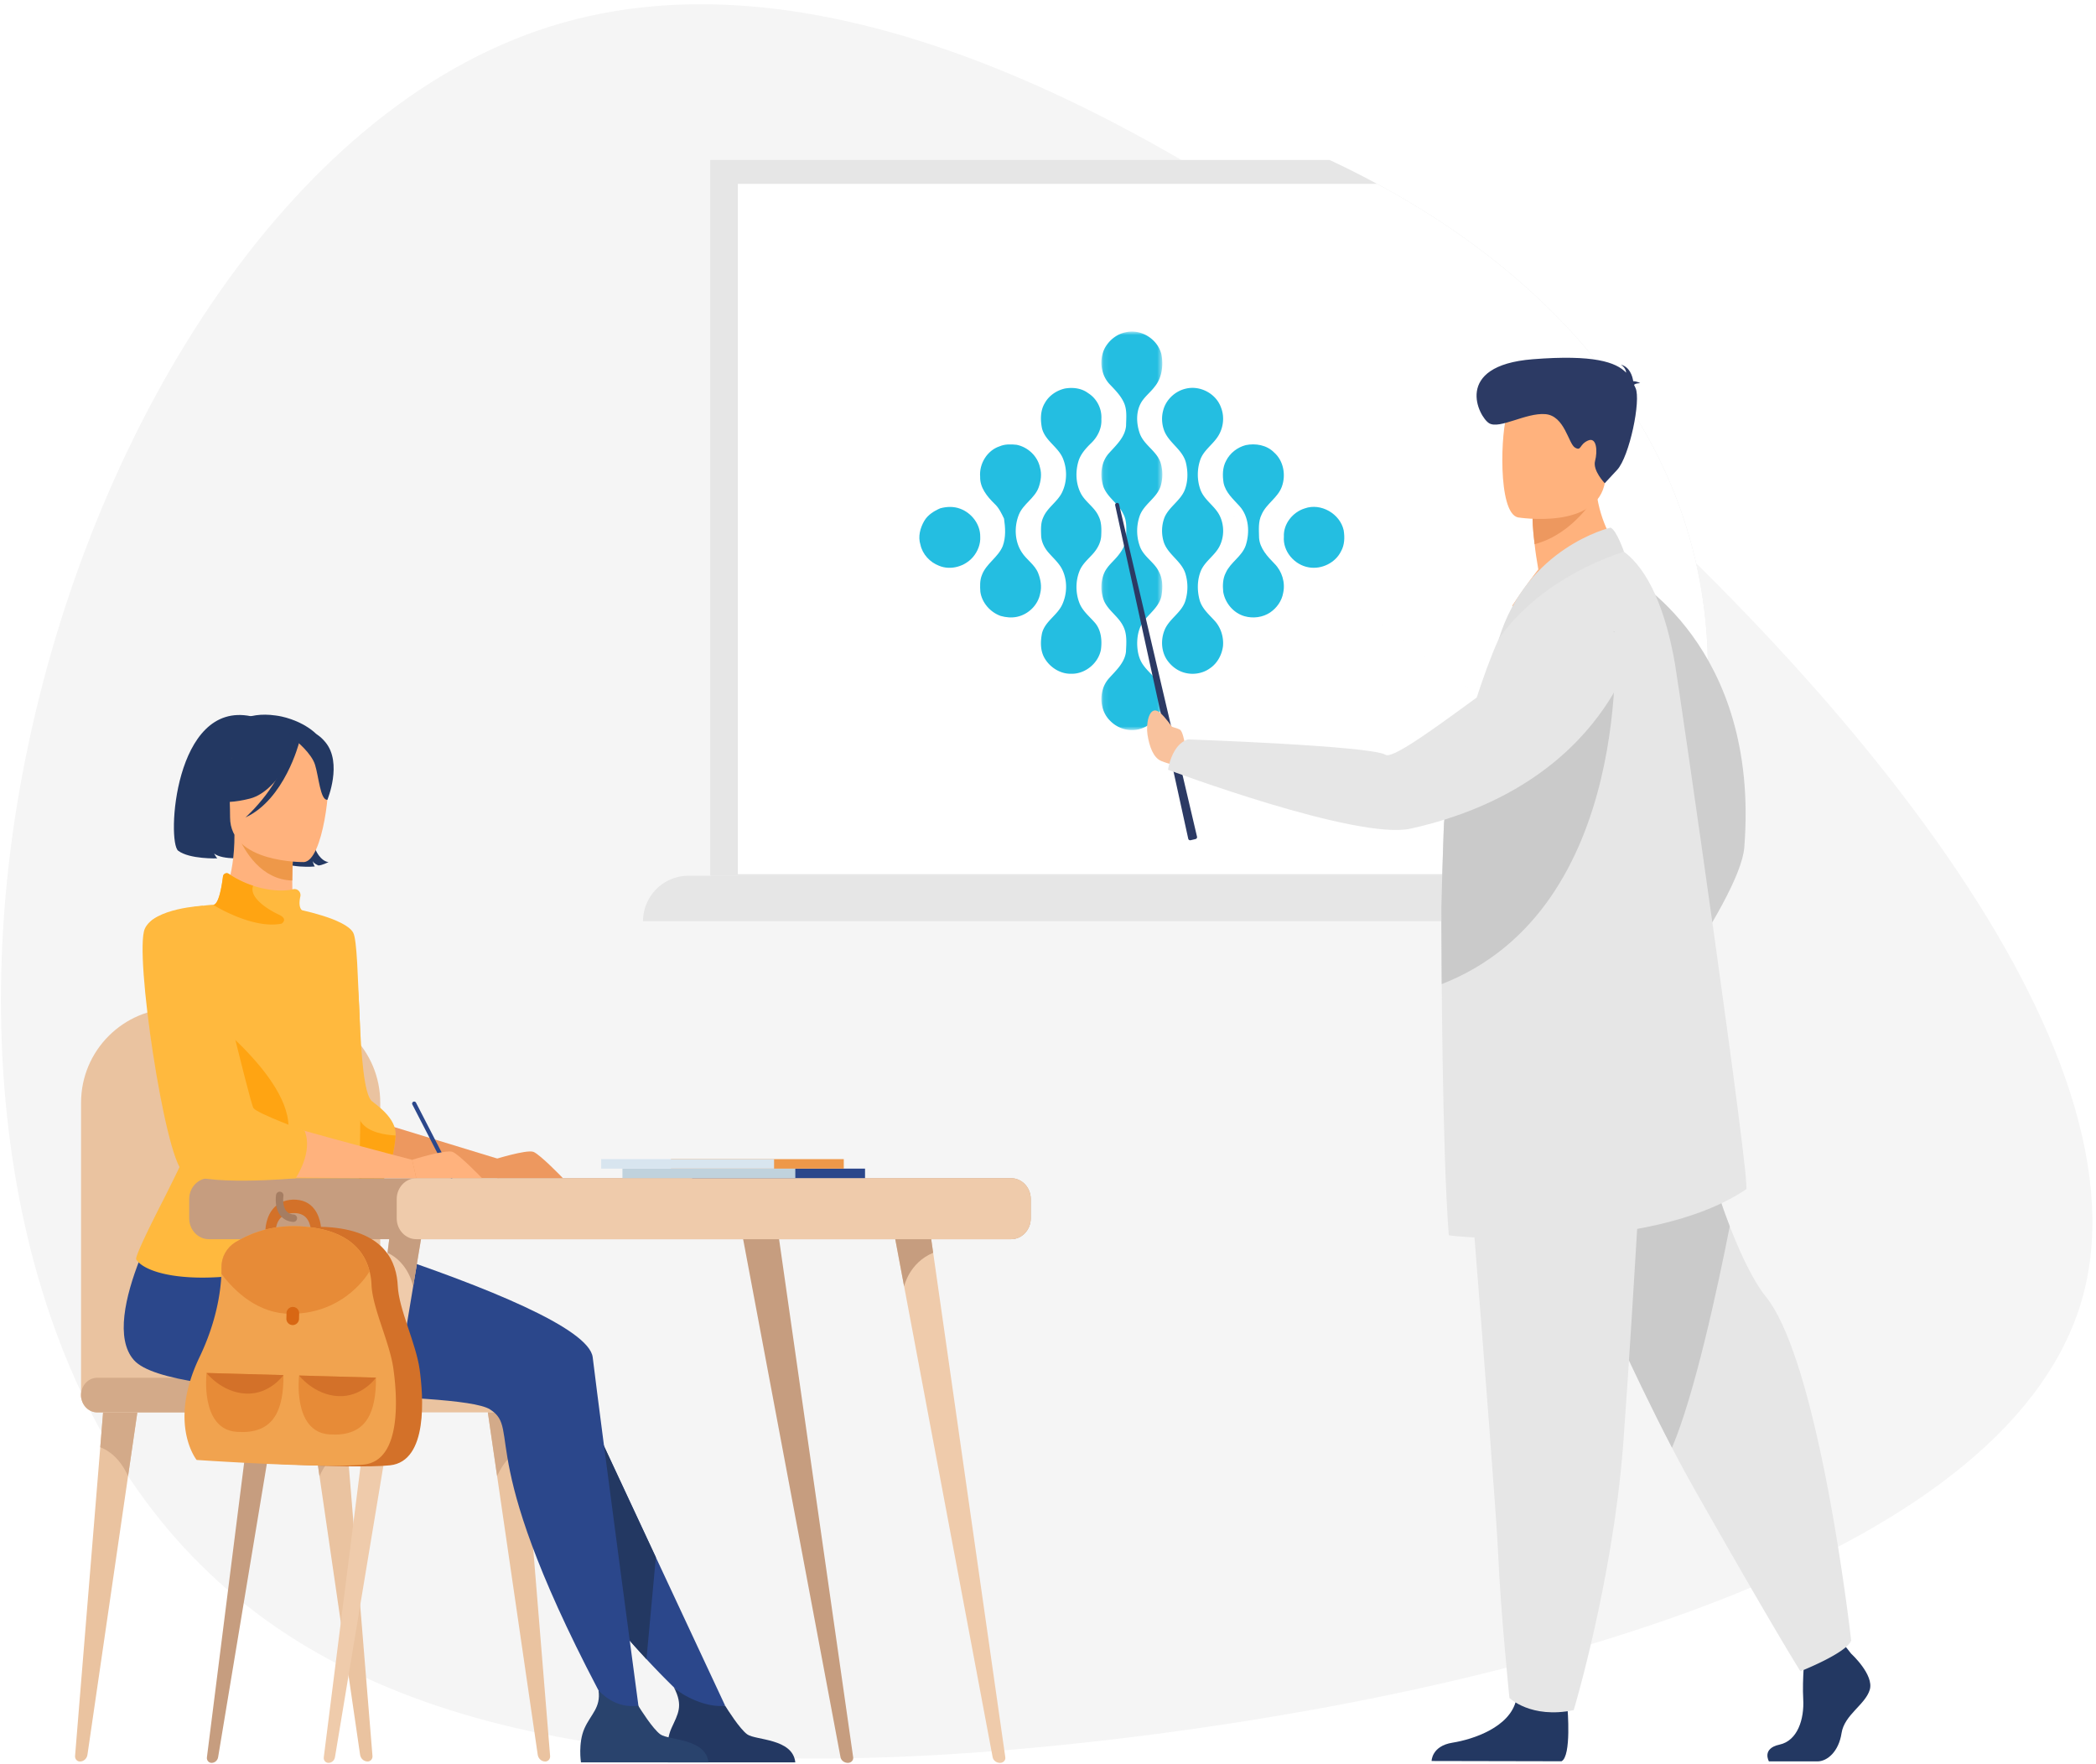 <svg xmlns="http://www.w3.org/2000/svg" xmlns:xlink="http://www.w3.org/1999/xlink" width="391" height="329"><defs><filter id="a"></filter><path id="b" d="M.08.85h11.375V75.2H.08z"></path></defs><g fill="none" fill-rule="evenodd" stroke="none" stroke-width="1"><path stroke="#DFDFDF" stroke-dasharray="10,10" stroke-linecap="round" stroke-linejoin="round" stroke-width="3" d="M126.607 143c29.824 0 54-24.177 54-54s-24.176-54-54-54c-29.823 0-54 24.177-54 54s24.177 54 54 54z"></path><path stroke="#DFDFDF" stroke-dasharray="10,10" stroke-linecap="round" stroke-linejoin="round" stroke-width="2" d="M173.5 250c16.292 0 29.5-13.208 29.5-29.5S189.792 191 173.5 191 144 204.208 144 220.5s13.208 29.5 29.5 29.5z"></path><path fill="#F5F5F5" fill-rule="nonzero" d="M39.08 293.501C3.841 260.22-7.553 199.187 5.286 138.908 18.031 78.274 55.01 18.393 105.002 4.235c50.349-14.254 114.068 17.119 175.983 68.81 61.82 51.337 121.837 122.992 107.083 170.432-15.015 47.892-104.704 71.924-179.364 80.867-74.66 8.942-134.29 2.795-169.624-30.843z"></path><path fill="#E6E6E6" d="M313.393 157.484a69.125 69.125 0 00-1.58 5.88H132.49V29.844h115.54a168.852 168.852 0 0112.173 6.293c3.061 1.75 6.05 3.573 8.943 5.492 9.987 6.634 18.904 14.288 26.314 22.89.05.048.098.097.122.145 20.58 23.934 29.523 55.303 17.811 92.82"></path><path fill="#E6E6E6" d="M311.789 163.462c-.68 2.915-1.167 5.71-1.432 8.382H119.953c0-2.332.97-4.469 2.503-6.002a8.446 8.446 0 016.002-2.478h155.729c9.913 0 19.097.026 27.602.098"></path><path fill="#2B478B" d="M135.278 318.193l-5.067 1.282-4.508-4.723s-2.173-2.09-5.106-5.241c-5.674-6.107-14.2-16.208-15.258-22.815-.9-5.636-.785-15.316-.514-22.699.209-5.73.514-10.079.514-10.079.066.2 2.183 4.77 5.263 11.395l11.747 25.193a64357.943 64357.943 0 0012.929 27.687"></path><path fill="#233862" d="M148.362 328.759h-23.778s-.567-3.623.674-6.372c1.19-2.638 2.279-4.156.445-7.635 1.51 1.555 6.136 3.903 9.575 3.441.42.683 2.718 4.337 4.124 5.347 1.553 1.12 8.483.72 8.96 5.219m-26.013-38.253l-1.752 19.005c-5.674-6.107-14.2-16.208-15.258-22.815-.9-5.636-.785-15.316-.514-22.699 1.986-.053 3.928.35 5.777 1.316l11.747 25.193"></path><path fill="#ED985F" d="M69.936 209.146l23.136 7.071v3.573l-26.447-.031 3.31-10.613"></path><path fill="#EAC3A0" d="M70.934 260.783H15.122v-55.082c0-9.73 7.888-17.614 17.618-17.614h20.576c9.73 0 17.618 7.884 17.618 17.614v55.082"></path><path fill="#EAC3A0" d="M108.635 260.244c0 .894-.343 1.702-.892 2.285a2.925 2.925 0 01-2.145.944h-87.44c-1.676 0-3.036-1.443-3.036-3.23 0-.894.34-1.702.889-2.285a2.927 2.927 0 012.148-.944h87.44c1.673 0 3.036 1.443 3.036 3.23"></path><path fill="#D3AA89" d="M65.46 260.244a3.32 3.32 0 01-.89 2.285 2.927 2.927 0 01-2.147.944H18.159c-1.677 0-3.037-1.443-3.037-3.23 0-.894.34-1.702.889-2.285a2.927 2.927 0 012.148-.944h44.264c1.677 0 3.036 1.443 3.036 3.23"></path><path fill="#EAC3A0" d="M25.62 263.473l-9.31 63.89c-.121.716-.704 1.237-1.39 1.237h-.025c-.524 0-.935-.477-.892-1.032l4.702-57.597.526-6.498h6.388"></path><path fill="#D3AA89" d="M25.62 263.473l-1.73 11.885c-1.6-3.532-3.848-4.88-5.185-5.387l.526-6.498h6.388"></path><path fill="#EAC3A0" d="M57.87 263.473l9.307 63.89c.121.716.708 1.237 1.393 1.237h.025c.524 0 .936-.477.889-1.032l-5.228-64.095H57.87"></path><path fill="#D3AA89" d="M57.87 263.473l1.731 11.885c1.596-3.532 3.847-4.88 5.185-5.387l-.53-6.498H57.87"></path><path fill="#EAC3A0" d="M91.005 263.473l9.309 63.89c.121.716.707 1.237 1.39 1.237h.025c.524 0 .939-.477.892-1.032l-5.228-64.095h-6.388"></path><path fill="#D3AA89" d="M91.005 263.473l1.73 11.885c1.6-3.532 3.847-4.88 5.188-5.387l-.53-6.498h-6.388"></path><path fill="#233862" d="M46.635 148.969s-6.048 5.149-.502 11.078c0 0-4.62.452-6.185-.826 0 0 .308.624.592.904 0 0-5.166.184-7.298-1.424-2.133-1.612-.764-28.048 13.577-25.092 0 0 12.152-.918 11.02 13.146-1.131 14.062 3.458 14.065 3.458 14.065s-1.275.627-1.892.627c0 0-.901-.343-1.079-.842 0 0 .178.783.408 1.032 0 0-4.953.471-7.426-1.4-2.472-1.87-5.378-8.366-4.673-11.268"></path><path fill="#FFB27D" d="M27.116 233.881c4.832-10.836 7.145-13.901 7.226-17.309.063-2.696.774-46.511 5.718-47.524 1.375-.365 3.707-5.331 3.676-13.334l.62.121 10.407 2.061s-.237 3.277-.244 6.36c-.006 2.572.131 5.188.714 5.496.749.069 1.431.203 1.431.203s8.808 6.185 9.375 14.575c.76 11.208-7.14 24.492-.134 46.888 7.155 22.877-41.458 8.452-38.79 2.463"></path><path fill="#EE9849" d="M54.763 157.896s-.237 3.277-.244 6.36c-5.823-.162-8.9-5.474-10.163-8.42l10.407 2.06"></path><path fill="#233862" d="M43.28 154.704s-3.052-4.823-3.784-8.946c-.52-2.944.979-13.856 11.943-12.284 0 0 3.183.314 6.176 2.335 2.382 1.608 5.818 5.08 1.977 14.602l-.998 3.217-15.314 1.076"></path><path fill="#FFB27D" d="M56.708 160.817s-13.78.228-13.79-8.355c-.008-8.582-1.792-14.333 7.006-14.84 8.795-.509 10.51 2.764 11.208 5.628.701 2.864-.839 17.287-4.424 17.567"></path><path fill="#233862" d="M56.197 137.41s-3.773 10.07-9.562 11.559c-5.79 1.489-8.299-.062-8.299-.062s4.44-3.528 5.362-9.687c0 0 9.655-6.602 12.499-1.81"></path><path fill="#233862" d="M55.261 138.228s2.819 2.248 3.508 4.434c.686 2.185.994 6.685 2.307 6.532 0 0 2.84-6.844-.353-10.716-3.388-4.105-5.462-.25-5.462-.25"></path><path fill="#233862" d="M55.785 138.569s-2.687 10.544-9.992 13.921c0 0 7.305-6.478 7.925-13.439.62-6.96 2.067-.482 2.067-.482"></path><path fill="#FFB93E" d="M54.9 197.86c.583 14.239 2.715 28.34 8.913 27.432 7.6-1.11 9.577-8.202 9.983-13.474.249-3.283-3.85-5.877-4.456-6.432-2.874-2.656-2.02-28.675-3.441-31.378-1.422-2.7-10.65-4.436-10.65-4.436s-.93 14.213-.35 28.289"></path><path fill="#FFA412" d="M54.9 197.86c.583 14.239 2.715 28.34 8.913 27.432 7.6-1.11 9.577-8.202 9.983-13.474-1.865-.093-5.15-.549-6.457-2.54-1.867-2.85-7.697-21.191-7.697-21.191s-2.292 4.115-4.742 9.774"></path><path fill="#2B478B" d="M32.44 221.925s-14.421 23.906-7.463 31.79c6.955 7.885 60.372 5.332 66.442 9.207 6.07 3.872-3.55 8.486 22.438 56.553h5.409s-7.096-53.037-8.698-66.274c-1.31-10.84-78.127-31.276-78.127-31.276"></path><path fill="#FFB93E" d="M34.196 214.811c.04.28.075.667.1 1.007.025.33-2.728 5.827-3.857 8.071-.312.618-5.406 10.476-5.029 11.059 2.332 3.632 17.247 6.356 41.224-2.89 0 0 1.765-46.247-.595-51.65-1.17-2.687-7.283-8.224-9.727-10.615-.549-.536-.496-1.6-.284-2.572.178-.823-.56-1.546-1.375-1.334-1.574.408-4.402.34-7.435-.658a17.928 17.928 0 01-4.542-2.22.695.695 0 00-1.079.493c-.23 1.87-.795 5.287-1.83 5.287-1.422-.006-9.93 1.154-11.772 3.245-.321.365 6.114 42.15 6.2 42.777"></path><path fill="#FFA412" d="M39.767 168.79s7.267 4.6 12.763 3.513c0 0 1.322-.833-.498-1.675-1.709-.782-5.687-3.108-4.814-5.4a17.928 17.928 0 01-4.542-2.219.695.695 0 00-1.079.493c-.23 1.87-.795 5.287-1.83 5.287"></path><path fill="#EFCBAB" d="M186.553 328.856c-.683 0-1.266-.45-1.381-1.063l-19.233-102.317 6.937-.184 14.662 102.538c.078.546-.384 1.026-.985 1.026"></path><path fill="#C69D7F" d="M174.08 233.7c-4.496 1.862-5.42 6.264-5.42 6.264l-2.72-14.488 6.936-.184 1.203 8.408"></path><path fill="#EFCBAB" d="M61.269 328.856c.602 0 1.116-.45 1.219-1.063l16.994-102.317-6.13-.184L60.397 327.83c-.069.546.343 1.026.873 1.026"></path><path fill="#C69D7F" d="M72.29 233.7c3.972 1.862 4.785 6.264 4.785 6.264l2.407-14.488-6.13-.184-1.062 8.408m86.868 94.13l-14.662-102.538-6.936.184 19.232 102.317c.115.614.698 1.063 1.381 1.063.602 0 1.063-.48.985-1.026M50.491 233.7l-11.893 94.13c-.069.546.34 1.026.873 1.026.601 0 1.116-.45 1.219-1.063l16.994-102.317-6.13-.184-1.063 8.408"></path><path fill="#C69D7F" d="M192.283 223.668v3.616c0 2.133-1.643 3.882-3.654 3.882H38.95c-2.01 0-3.654-1.75-3.654-3.882v-3.616c0-2.132 1.643-3.878 3.654-3.878h149.68c2.01 0 3.654 1.746 3.654 3.878"></path><path fill="#EFCBAB" d="M192.283 223.668v3.616c0 2.136-1.643 3.882-3.654 3.882H77.66c-2.01 0-3.654-1.746-3.654-3.882v-3.616c0-2.132 1.643-3.878 3.654-3.878h110.97c2.01 0 3.654 1.746 3.654 3.878"></path><path fill="#FFB27D" d="M33.04 171.174s-5.662-2.329-5.607 8.548c.054 10.875 7.898 39.214 15.333 39.64 7.432.428 34.895.428 34.895.428l-.776-3.433s-29.651-7.716-30.066-8.601c-.415-.886-13.78-36.582-13.78-36.582"></path><path fill="#29436D" d="M132.154 328.759h-23.778s-.57-3.623.67-6.372c1.191-2.638 3.055-3.838 2.61-7.03 1.508 1.555 3.971 3.298 7.41 2.836.421.683 2.719 4.337 4.125 5.347 1.555 1.12 8.483.72 8.963 5.219"></path><path fill="#FFA412" d="M36.917 188.087s19.099 13.851 16.695 23.968c-2.403 10.12-17.789-.826-18.316-5.347-.527-4.517 1.621-18.621 1.621-18.621"></path><path fill="#FFB93E" d="M37.862 168.964s-9.131.417-10.852 4.296c-1.986 4.486 3.691 42.302 7.052 45.23 3.364 2.924 21.08 1.315 21.08 1.315s3.334-4.854 1.681-8.85c0 0-8.838-3.227-9.543-4.247-.707-1.02-9.418-37.744-9.418-37.744"></path><path fill="#ED985F" d="M91.977 216.357s6.282-1.982 7.545-1.477c1.266.508 5.48 4.891 5.48 4.891H92.755l-.777-3.414"></path><path fill="#2B478B" d="M84.24 219.79a.38.38 0 01-.337-.206l-6.977-13.537a.381.381 0 01.677-.35l6.976 13.541a.383.383 0 01-.165.511.387.387 0 01-.175.04"></path><path fill="#FFB27D" d="M76.885 216.357s6.279-1.982 7.545-1.477c1.265.508 5.48 4.891 5.48 4.891H77.661l-.776-3.414"></path><path fill="#2B478B" d="M129.117 219.771h32.252v-1.77h-32.252z"></path><path fill="#C0D2DD" d="M116.114 219.771h32.248v-1.77h-32.248z"></path><path fill="#EE9849" d="M125.155 218h32.248v-1.77h-32.248z"></path><path fill="#D8E5EF" d="M112.151 218H144.4v-1.77h-32.25z"></path><path fill="#D37129" d="M46.217 236.45c0-1.883.985-3.607 2.591-4.592 2.603-1.596 7.015-3.445 13-2.9 10.101.92 12.193 6.604 12.396 10.946.203 4.346 3.404 10.703 4.075 15.542.67 4.841 1.674 17.134-5.519 17.9-7.192.765-31.185-.856-31.185-.856s-5.418-6.713.524-19.161c3.526-7.386 4.112-13.593 4.118-16.879"></path><path fill="#D37129" d="M49.497 230.056l1.927-.203c0-.003-.044-1.35.664-2.344.542-.76 1.418-1.172 2.606-1.21 1.122-.043 2.005.303 2.56 1.03.785 1.019.763 2.537.763 2.556l1.927.062c.003-.106.069-2.578-1.294-4.38-.932-1.244-2.276-1.802-3.98-1.787-1.747.066-3.097.761-4.013 2.073-1.266 1.809-1.163 4.11-1.16 4.203"></path><path fill="#F1A34F" d="M36.68 272.346s24 1.637 31.195.857c7.196-.754 6.195-13.05 5.506-17.9-.664-4.83-3.86-11.19-4.075-15.542a11.836 11.836 0 00-.365-2.61c-.926-3.728-3.881-7.588-12.012-8.326-6.001-.55-10.4 1.309-13.016 2.908-1.593.985-2.593 2.706-2.593 4.583-.01.387.003.851-.01 1.313-.15 3.516-.994 9.1-4.106 15.572-5.945 12.436-.523 19.145-.523 19.145"></path><path fill="#E78B37" d="M62.435 267.614c-.337 0-.686-.016-1.05-.04-6.844-.509-5.594-10.978-5.594-10.978l14.348.396c.028 6.391-1.712 10.622-7.704 10.622"></path><path fill="#D37129" d="M70.139 256.992s-2.566 3.679-7.059 3.448c-4.495-.23-7.289-3.844-7.289-3.844l14.348.396"></path><path fill="#E78B37" d="M45.176 267.14c-.337 0-.686-.013-1.05-.04-6.844-.512-5.594-10.978-5.594-10.978l14.348.396c.028 6.391-1.712 10.622-7.704 10.622"></path><path fill="#D37129" d="M52.88 256.518s-2.566 3.679-7.059 3.448c-4.495-.23-7.289-3.844-7.289-3.844l14.348.396"></path><path fill="#E78B37" d="M54.21 245.083c-6 0-10.356-4.084-12.9-7.454.003-.181.006-.362.006-.54v-.33c0-.156 0-.303.004-.443 0-1.877 1-3.598 2.593-4.583 2.298-1.403 5.964-3.005 10.884-3.005.686 0 1.397.031 2.132.097 8.131.738 11.086 4.598 12.012 8.327 0 0-4.358 7.903-14.643 7.93h-.087"></path><path fill="#D86713" d="M54.566 247.184a1.182 1.182 0 001.213-1.144l.028-1.07a1.18 1.18 0 00-2.357-.065l-.028 1.07a1.18 1.18 0 001.144 1.21"></path><path fill="#A57D62" d="M54.731 227.945l-.065-.003c-1.023-.093-1.827-.511-2.388-1.24-1.144-1.485-.789-3.723-.773-3.816a.695.695 0 01.798-.571c.374.062.63.418.57.795-.006.025-.27 1.749.505 2.75.321.414.786.645 1.416.704.38.035.66.371.623.752a.69.69 0 01-.686.63"></path><path fill="#FFF" d="M313.393 157.484a61.738 61.738 0 00-1.506 5.59H137.643V34.29h119.231c1.119.608 2.237 1.215 3.33 1.846 3.06 1.75 6.05 3.573 8.942 5.492 9.987 6.634 18.904 14.288 26.314 22.89.05.048.098.097.122.145 20.58 23.934 29.523 55.303 17.811 92.82L206.431 78.761"></path><path fill="#F9C29D" d="M296.853 194.091s-.486-.143-1.34.125c-.811.053-1.771.066-2.236-.109-.885-.337-1.633.499-1.075 1.2.187.237.436.418.726.549-1.365 1.266-3.005 3.401-4.798 6.993 0 0-1.5 2.718 1.684 1.88 2.126-.561 2.58-1.628 5.568-2.466 2.986-.839 5.337-2.99 5.59-5.266l1.271-2.254-3.136-3.114-2.254 2.462"></path><path fill="#CECECE" d="M303.665 107.261s24.732 13.05 21.723 50.835c-.81 10.2-23.809 40.036-23.809 40.036s-4.342-2.033-4.318-5.225c0 0 11.18-32.27 13.584-34.378 2.132-1.867-10.182-30.581-10.809-38.462-.623-7.88 3.629-12.806 3.629-12.806"></path><path fill="#233862" d="M345.325 308.485s4.312 3.938 3.47 6.734c-.841 2.797-4.732 4.661-5.26 8.081-.523 3.417-2.627 5.281-4.523 5.281h-9.025s-1.397-2.403 1.97-3.13c3.367-.723 4.636-4.742 4.427-8.47-.212-3.729.315-8.701.315-8.701l7.152-1.659 1.474 1.864"></path><path fill="#E6E6E6" d="M345.325 306.02c-.788 2.331-9.468 5.748-9.468 5.748s-4.732-7.457-19.884-34.184a252.968 252.968 0 01-4.068-7.52c-14.877-28.579-34.12-76.072-34.12-76.072l36.77-10.251s1.736 14.759 2.051 22.216c.193 4.558 2.784 14.294 6.076 22.802 2.095 5.412 4.477 10.326 6.706 13.088 10.142 12.58 15.937 64.172 15.937 64.172"></path><path fill="#CACACA" d="M322.682 228.76c-2.31 11.721-6.553 31.35-10.777 41.304-14.877-28.579-34.12-76.072-34.12-76.072l36.77-10.251s1.736 14.759 2.051 22.216c.193 4.558 2.784 14.294 6.076 22.802"></path><path fill="#233862" d="M292.41 318.667s.774 8.957-1.119 9.89l-24.233-.05s0-2.797 3.891-3.417c3.894-.62 10.73-2.9 11.887-7.975 1.157-5.076 9.575 1.552 9.575 1.552"></path><path fill="#E6E6E6" d="M271.95 192.127s1.278 15.704 2.78 34.578c2.043 25.642 4.5 57.136 4.742 63.103.418 10.36 2.105 26.933 2.105 26.933s3.994 3.937 11.993 2.276c0 0 7.124-23.657 9.16-48.688.03-.411.065-.823.096-1.238 1.893-25.48 4.839-79.137 4.839-79.137l-35.715 2.173"></path><path fill="#FFB27D" d="M305.458 106.356s-14.382 9.46-23.367 6.669c0 0 2.497-3.784 4.876-6.805-.312-1.804-.552-3.37-.692-4.697-.38-3.063-.38-4.799-.38-4.799l6.017-4.73 5.702-4.527c-.45 12.729 7.844 18.889 7.844 18.889"></path><path fill="#E6E6E6" d="M325.753 221.844c-18.275 12.34-55.21 8.814-55.487 8.577-.614-7.853-.963-20.807-1.153-32.791-.081-4.998-.134-9.827-.169-14.048-.071-8.361-.068-14.338-.056-14.525 0 0 .01-.452.031-1.216.06-2.419.21-7.965.365-12.096.028-.776.06-1.496.087-2.139.004-.037.004-.068.007-.106.115-1.856 1.25-6.818 2.846-12.602.013-.036.022-.07.031-.105 2.342-8.455 5.652-18.62 8.196-23.356 1.316-2.439 5.724-9.506 5.724-9.506 3.109.613 5.353-.304 8.636-1.903 3.595-1.737 7.467-3.608 8.09-3.13 4.702 3.437 7.878 11.16 9.574 21.031.967 5.684 14.182 97.301 13.278 97.915"></path><path fill="#ED985F" d="M297.717 92.334s-3.941 7.181-11.442 9.189c-.38-3.063-.38-4.799-.38-4.799l6.017-4.73 5.805.34"></path><path fill="#FFB27D" d="M283.154 96.517s14.871 2.433 16.268-6.71c1.394-9.141 4.252-14.984-5.181-16.924-9.437-1.939-11.82 1.276-13.038 4.215-1.22 2.94-1.88 18.55 1.951 19.419"></path><path fill="#2C3A64" d="M304.825 71.789c.134-.155.446-.28 1.14-.317 0 0-.554-.347-1.296-.365-.144-.964-.658-2.67-2.313-3.084 0 0 .888.475 1.007 1.5-1.92-1.973-6.04-3.409-17.434-2.509-15.02 1.186-10.07 10.802-8.124 11.948 1.942 1.146 6.836-1.996 10.46-1.709 3.622.288 4.31 5.523 5.542 6.241 1.229.718.745-.552 2.407-1.303 1.665-.752 1.82 2.003 1.34 3.795-.48 1.791 1.806 4.155 1.806 4.155l2.31-2.487c2.307-2.487 4.483-13.019 3.435-15.264l-.28-.601"></path><path fill="#CACACA" d="M268.944 183.582c-.071-8.361-.068-14.338-.056-14.525 0 0 .01-.452.031-1.216.06-2.419.21-7.965.365-12.096.028-.776.06-1.496.087-2.139.004-.037.004-.068.007-.106.115-1.856 1.25-6.818 2.846-12.602.013-.036.022-.07.031-.105 13.565-14.862 28.925-23.01 28.925-23.01s3.975 51.673-32.236 65.799"></path><path fill="#E0E0E0" d="M302.939 102.896s-1.381-4.016-2.507-4.469c0 0-15.65 3.611-20.872 20.907 0 0 6.092-10.613 23.379-16.438"></path><g filter="url(#a)" transform="translate(171.5 61)"><g transform="translate(33.874)"><mask id="c" fill="#fff"><use xlink:href="#b"></use></mask><path fill="#24BEE1" d="M7.944 63.127c-.86-1.14-1.156-2.602-1.177-4.001-.02-1.618.36-3.319 1.453-4.56 1.162-1.383 2.743-2.611 3.089-4.493.227-1.457.241-3.047-.471-4.384-.852-1.812-2.827-2.803-3.547-4.7a8.49 8.49 0 01-.06-5.752c.782-2.191 3.16-3.303 3.899-5.52a7.595 7.595 0 00-.007-4.415c-.74-2.217-3.159-3.305-3.903-5.521-.69-2.017-.71-4.48.654-6.23.67-.876 1.539-1.582 2.195-2.47 1.328-1.637 1.59-3.909 1.226-5.926-.66-2.868-3.79-4.852-6.668-4.17-1.64.313-3.063 1.45-3.873 2.894-1.16 2.182-.798 5.117.958 6.886.959 1.007 1.964 2.023 2.553 3.3.648 1.367.448 2.924.423 4.388-.195 2.087-1.81 3.556-3.124 5.018C-.03 25.165-.265 27.782.506 29.906c.782 1.952 2.768 3.056 3.653 4.948.719 1.297.563 2.822.55 4.244-.017 1.263-.627 2.432-1.398 3.4-.87 1.153-2.107 2.035-2.7 3.388-.727 1.688-.695 3.674.034 5.354.842 1.736 2.613 2.787 3.476 4.512.799 1.485.622 3.235.546 4.857-.256 2.05-1.875 3.476-3.168 4.931-1.973 2.18-1.882 5.942.274 7.972 1.156 1.174 2.84 1.813 4.486 1.666 1.647-.141 3.174-1.07 4.16-2.376 1.136-1.587 1.284-3.72.685-5.537-.58-1.697-2.153-2.725-3.16-4.138" mask="url(#c)"></path></g><path fill="#24BEE1" d="M32.826 55.258c-1.03-1.218-2.372-2.241-2.968-3.778-.733-1.894-.733-4.087.025-5.971.532-1.337 1.68-2.251 2.593-3.307.8-.921 1.404-2.07 1.452-3.31.056-1.22.075-2.506-.5-3.62-.78-1.729-2.586-2.692-3.39-4.407-.865-1.787-.923-3.915-.363-5.804.413-1.385 1.42-2.47 2.432-3.455 1.176-1.151 1.956-2.753 1.845-4.424.134-1.912-.838-3.838-2.472-4.85-1.232-.926-2.845-1.11-4.328-.854-1.534.35-2.966 1.304-3.739 2.697-.86 1.4-.85 3.149-.538 4.71.57 2.308 2.95 3.44 3.873 5.552.861 2.033.833 4.442-.134 6.433-.882 1.785-2.774 2.838-3.526 4.706-.475 1.04-.399 2.212-.369 3.326.04 1.08.513 2.1 1.175 2.94.944 1.163 2.165 2.126 2.812 3.51.929 2.002.87 4.416-.046 6.411-.928 2.047-3.268 3.156-3.792 5.428-.293 1.516-.313 3.205.49 4.58 1.004 1.73 2.926 2.963 4.959 2.916 2.606.072 5.073-1.947 5.556-4.502.225-1.69.067-3.555-1.047-4.927m19.469-4.283c-.488-1.768-.485-3.727.204-5.447.768-1.854 2.657-2.9 3.53-4.685.83-1.683.858-3.741.09-5.45-.847-1.942-2.933-3.02-3.676-5.024-.643-1.756-.656-3.757-.06-5.532.562-1.685 2.1-2.718 3.103-4.113 1.193-1.612 1.531-3.829.786-5.706-.916-2.592-3.889-4.166-6.558-3.518-2.026.457-3.766 2.105-4.244 4.135-.314 1.188-.237 2.47.174 3.623.849 2.337 3.416 3.55 4.068 5.996.427 1.73.43 3.644-.27 5.306-.846 1.889-2.805 2.986-3.666 4.864-.61 1.49-.657 3.212-.167 4.743.789 2.307 3.288 3.488 4.022 5.828a8.682 8.682 0 01-.028 5.145c-.72 2.19-3.031 3.304-3.869 5.426-.68 1.694-.62 3.713.313 5.302.718 1.16 1.822 2.1 3.124 2.535 1.65.554 3.567.315 4.994-.704 1.4-.92 2.268-2.515 2.479-4.156.158-1.729-.411-3.523-1.604-4.795-1.046-1.148-2.295-2.223-2.745-3.773"></path><path fill="#24BEE1" d="M63.374 39.317c-.021-1.453-.197-2.994.478-4.34.868-2.019 3.035-3.121 3.78-5.212.782-2.17.309-4.827-1.469-6.375-1.355-1.372-3.444-1.734-5.28-1.353-1.554.409-2.935 1.474-3.661 2.922-.68 1.248-.685 2.736-.47 4.11.36 1.803 1.806 3.045 2.978 4.347 1.762 1.951 1.94 4.899 1.163 7.31-.703 2.084-2.86 3.156-3.732 5.13-.568 1.096-.594 2.368-.473 3.568.353 2.081 1.924 3.95 3.973 4.528 1.592.454 3.397.23 4.78-.699 1.233-.838 2.17-2.149 2.426-3.63.438-1.94-.211-4.056-1.61-5.463-1.312-1.348-2.75-2.861-2.883-4.843"></path><path fill="#24BEE1" d="M79.159 37.93c-.671-3.091-4.259-5.168-7.264-4.091-2.233.691-4.006 2.88-3.892 5.263-.227 2.745 1.97 5.287 4.637 5.734 2.374.425 4.98-.833 6.036-3.021.659-1.177.69-2.583.483-3.885m-56.994 7.98c-.626-1.585-2.179-2.493-3.068-3.899-1.332-2.04-1.427-4.753-.543-6.983.803-2.02 2.98-3.08 3.713-5.129.406-1.172.594-2.464.242-3.676-.434-2.121-2.258-3.827-4.356-4.251-1.063-.112-2.177-.147-3.18.285-2.325.761-3.843 3.275-3.63 5.683-.06 2.026 1.298 3.681 2.665 5.018.83.761 1.309 1.787 1.79 2.785.25 1.7.363 3.478-.24 5.124-.863 2.11-3.082 3.254-3.88 5.39-.413.994-.367 2.101-.295 3.152.295 2.054 1.864 3.811 3.801 4.496.984.273 2.031.373 3.04.157 2.112-.443 3.927-2.207 4.317-4.349.327-1.264.098-2.606-.376-3.803"></path><path fill="#24BEE1" d="M11.358 39.097c.021-2.297-1.613-4.416-3.736-5.196-1.205-.455-2.516-.415-3.741-.074-1.163.51-2.311 1.223-2.964 2.344C.15 37.489-.275 39.106.2 40.6c.39 1.808 1.764 3.281 3.47 3.938 2.174.908 4.822.137 6.333-1.622.896-1.049 1.439-2.43 1.355-3.82"></path></g><path fill="#2C3A64" d="M223.022 156.524l-.92.216a.37.37 0 01-.442-.284L208.033 94.26a.37.37 0 01.277-.44l.007-.001c.2-.046.395.077.442.276l14.54 61.986a.37.37 0 01-.277.442"></path><path fill="#F9C29D" d="M220.54 138.46s-3.285-5.432-4.776-5.886c-1.493-.456-2.001 2.57-1.702 4.488.337 2.153 1.073 4.283 2.56 4.896 1.484.614 2.827.817 2.827.817l1.092-4.315"></path><path fill="#F9C29D" d="M220.949 138.338s-.33-1.911-.82-2.213c-.49-.302-2.391-.838-2.868-.771-.477.067 2.023 3.532 2.712 3.593.686.061.976-.61.976-.61"></path><path fill="#E6E6E6" d="M305.352 118.86s-5.2 27.477-42.197 35.716c-9.989 2.223-45.267-10.982-45.267-10.982s.664-4.75 3.722-5.664c0 0 34.131 1.196 36.85 2.872 2.416 1.488 26.238-18.725 33.586-21.641 7.348-2.917 13.306-.301 13.306-.301"></path></g></svg>